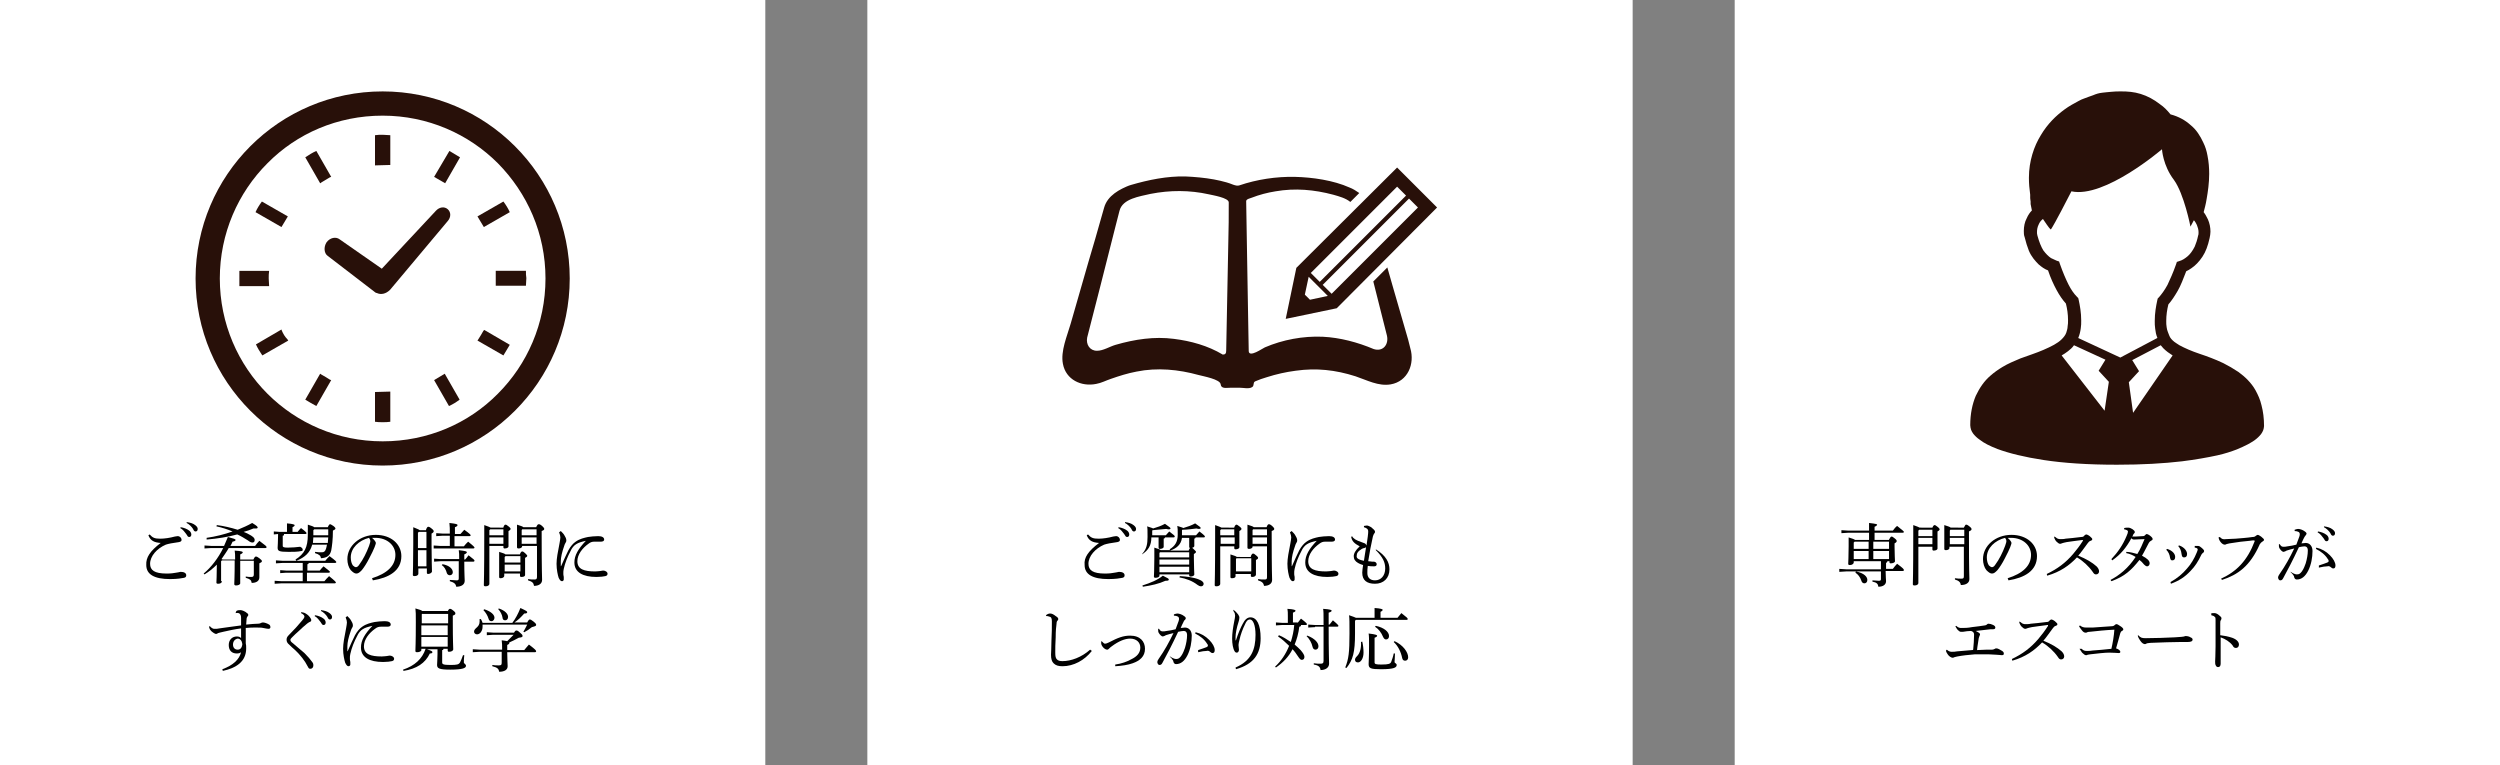 <?xml version="1.0" encoding="utf-8"?>
<!-- Generator: Adobe Illustrator 27.4.1, SVG Export Plug-In . SVG Version: 6.00 Build 0)  -->
<svg version="1.1" id="_レイヤー_2" xmlns="http://www.w3.org/2000/svg" xmlns:xlink="http://www.w3.org/1999/xlink" x="0px"
	 y="0px" viewBox="0 0 588 180" style="enable-background:new 0 0 588 180;" xml:space="preserve">
<rect x="0" y="0" width="588" height="180" fill="#808080" stroke="none"/>
<style type="text/css">
	.st0{fill:#FFFFFF;}
	.st1{fill:#281009;}
	.st2{enable-background:new    ;}
</style>
<g id="_レイヤー_1-2">
	<rect y="0" class="st0" width="180" height="180"/>
	<rect x="204" y="0" class="st0" width="180" height="180"/>
	<rect x="408" y="0" class="st0" width="180" height="180"/>
</g>
<g id="_2">
	<g>
		<path class="st1" d="M331.2,79.9c-1.2-4.3-2.5-8.5-3.7-12.8c-0.4-1.4-0.8-2.8-1.2-4.2l-3.3,3.3c1.1,4.2,2.1,8.5,3.2,12.7
			c0.5,2.1-0.9,3.9-3.1,3.2c-3.8-1.6-7.9-2.7-12-2.9c-4.6-0.2-9.4,0.7-13.6,2.5c-0.5,0.2-3.7,2.5-3.8,0.9c-0.1-3.8-0.1-7.7-0.2-11.5
			c-0.1-7.9-0.3-15.8-0.4-23.8c0-0.5,1.1-0.7,1.3-0.8c1.8-0.7,3.7-1.2,5.6-1.5c4.6-0.8,9.1-0.4,13.6,0.8c1.4,0.4,2.9,0.8,4,1.7
			l2.1-2.1c-0.7-0.5-1.5-1-2.3-1.3c-3.8-1.7-8.7-2.4-12.8-2.5c-4.4-0.1-9,0.6-13.1,2c-0.8,0.3-2.1-0.5-3-0.7c-1-0.3-2-0.5-3-0.7
			c-2.2-0.4-4.5-0.6-6.7-0.7c-4.3-0.1-8.7,0.8-12.8,2c-0.9,0.3-0.3,0.1-0.1,0c-2.6,1-5.4,2.5-6.2,5.3c-0.2,0.7-0.4,1.4-0.6,2.1
			c-1,3.5-2,7.1-3.1,10.7c-1.4,4.8-2.8,9.7-4.2,14.6c-0.8,2.8-2.4,6.4-1.8,9.4c0.7,3.7,4.3,5.4,7.8,4.7c1.2-0.2,2.3-0.8,3.5-1.2
			c2-0.7,3.9-1.3,6-1.7c4.9-1,9.9-0.5,14.6,0.8c1.1,0.3,5.1,1,5.2,2.2c0.1,1.1,1.4,0.8,2.2,0.8h2.4c0.7,0,2,0.3,2.7-0.1
			c0.7-0.3,0.2-1.1,0.8-1.4c0.9-0.4,1.8-0.7,2.8-1c2.2-0.7,4.4-1.2,6.7-1.5c4.9-0.7,9.4-0.2,14.1,1.3c2.7,0.9,5.4,2.4,8.3,1.9
			c4-0.7,5.7-4.8,4.6-8.5C331.6,81.4,331.4,80.6,331.2,79.9L331.2,79.9z M288.9,56.9c-0.2,8.5-0.3,17-0.5,25.6
			c0,0.6-0.2,0.9-0.8,0.9c-3.5-2.1-7.5-3.2-11.5-3.7c-4.6-0.6-9.2,0.1-13.7,1.4c-1.4,0.4-2.9,1.4-4.4,1.4c-1.7,0-2.6-1.5-2.3-3.1
			c1-4,2.1-8.1,3.1-12.1c1.2-4.7,2.4-9.5,3.6-14.2c0.3-1.2,0.6-2.4,0.9-3.5c0.7-2.9,4.8-3.4,7.3-4c4.6-0.9,9.2-0.9,13.7,0.1
			c0.8,0.2,4.7,0.8,4.7,1.9C289,50.7,289,53.8,288.9,56.9L288.9,56.9z"/>
		<path class="st1" d="M302.4,75l12-2.5L338,48.8l-9.4-9.4L304.9,63L302.4,75L302.4,75z M333.5,48.8l-20.3,20.3l-2.1-2.1l20.3-20.3
			L333.5,48.8z M328.6,43.9l2.1,2.1l-20.3,20.3l-2.1-2.1C308.3,64.2,328.6,43.9,328.6,43.9z M307.8,65.1l4.5,4.5l-4.2,0.9l-1.2-1.2
			L307.8,65.1L307.8,65.1z"/>
	</g>
	<path class="st1" d="M531.9,95.3c-0.3-1.3-0.8-2.4-1.4-3.5c-1-1.8-2.5-3.2-4-4.3c-1.2-0.8-2.4-1.5-3.6-2.1
		c-1.9-0.9-3.8-1.6-5.6-2.2s-3.4-1.3-4.7-2c-0.5-0.3-0.9-0.6-1.2-0.8c-0.5-0.4-1-0.9-1.2-1.5s-0.5-1.1-0.6-1.9
		c-0.1-0.5-0.1-1-0.1-1.5c0-1.4,0.2-2.7,0.5-3.9c0.8-0.9,1.5-2,2.2-3.2s1.3-2.8,2-4.6c0.4-0.2,0.8-0.4,1.2-0.7
		c0.9-0.6,1.8-1.5,2.6-2.7s1.3-2.6,1.7-4.4c0.1-0.5,0.2-1,0.2-1.5c0-1-0.2-2-0.6-2.9c-0.3-0.6-0.6-1.2-1-1.7
		c0.2-0.8,0.5-1.8,0.7-3.1c0.3-1.7,0.6-3.8,0.6-5.9c0-1.4-0.1-2.8-0.4-4.3c-0.2-1.1-0.5-2.1-1-3.1c-0.7-1.5-1.6-3-3-4.1
		c-1.2-1.1-2.8-2-4.7-2.5c-0.8-1-1.6-1.8-2.5-2.4c-1.4-1.1-2.9-1.9-4.5-2.4s-3.1-0.6-4.6-0.6c-0.8,0-1.6,0-2.4,0.1
		c-0.8,0.1-1.4,0.1-2,0.2c-0.9,0.1-1.5,0.3-2.2,0.6c-0.7,0.2-1.3,0.5-2.2,0.8c-0.3,0.1-0.8,0.3-1.3,0.6c-0.9,0.5-2.1,1.1-3.3,2
		c-1.9,1.4-3.9,3.3-5.5,6c-0.8,1.3-1.5,2.8-2,4.5c-0.5,1.7-0.8,3.5-0.8,5.5c0,1.3,0.1,2.6,0.3,4c0,0.1,0,0.2,0,0.3
		c0,0.2,0,0.3,0,0.5c0,0.3,0.1,0.6,0.1,0.8c0,0.1,0,0.2,0,0.3c0,0,0,0.1,0,0.1v0l0,0v0.2l0.3,1.5c-0.5,0.5-0.9,1.1-1.2,1.8
		c-0.5,0.9-0.7,2-0.7,3c0,0.5,0,1,0.2,1.5c0.3,1.2,0.6,2.2,1,3.2c0.6,1.4,1.5,2.4,2.3,3.2c0.7,0.6,1.4,1.1,2.2,1.4
		c0.6,1.8,1.3,3.3,2,4.6c0.7,1.3,1.4,2.3,2.2,3.2c0.3,1.2,0.5,2.5,0.5,3.9c0,0.5,0,1-0.1,1.5c0,0.5-0.2,1-0.3,1.4
		c-0.2,0.6-0.6,1.1-1.1,1.6c-0.5,0.5-1.1,0.9-1.8,1.3s-1.6,0.8-2.5,1.2c-1.6,0.7-3.5,1.3-5.4,2c-1.4,0.6-2.9,1.2-4.2,2
		c-1,0.6-2,1.3-2.9,2.1c-1.4,1.2-2.5,2.8-3.4,4.7c-0.8,1.9-1.3,4.2-1.3,6.9c0,0.4,0.1,0.7,0.2,1.1c0.1,0.3,0.3,0.6,0.5,0.9
		c0.4,0.5,0.9,1,1.5,1.4c1,0.8,2.4,1.5,4.2,2.2c2.7,1,6.3,1.9,10.9,2.6s10.3,1.1,17.2,1.1c6,0,11-0.3,15.3-0.8
		c3.2-0.4,6-0.9,8.3-1.4c1.8-0.4,3.3-0.9,4.6-1.4c1-0.4,1.8-0.8,2.6-1.2c0.6-0.3,1-0.6,1.5-0.9c0.7-0.5,1.2-1,1.6-1.5
		c0.2-0.3,0.4-0.6,0.5-0.9s0.2-0.7,0.2-1C532.5,98.4,532.3,96.8,531.9,95.3L531.9,95.3z M495,96.6l-10.1-13c0.5-0.3,1-0.6,1.5-1
		c0.5-0.4,1-0.8,1.4-1.4l7.4,3.4l-1.6,2.6l2.4,2.6L495,96.6z M488.8,79.5c0.3-0.7,0.5-1.5,0.6-2.3c0.1-0.6,0.1-1.2,0.1-1.8
		c0-1.9-0.3-3.5-0.6-4.9l-0.1-0.4l-0.3-0.3c-0.7-0.7-1.4-1.7-2-2.9s-1.3-2.8-2-4.8l-0.2-0.6l-0.6-0.2c-0.4-0.2-0.9-0.4-1.3-0.6
		c-0.6-0.4-1.2-1-1.8-1.8c-0.5-0.8-1-2-1.4-3.5c-0.1-0.3-0.1-0.6-0.1-0.8c0-0.6,0.1-1.2,0.4-1.8c0.2-0.5,0.5-0.9,1-1.3
		c0.7,1,1.2,1.8,1.4,2c0.6,0.7,0.4,0.5,0.7,0.1c0,0,0.7-1,4.6-8.6c7.8,1.7,21.3-9.9,21.3-9.9s0.2,3.8,2.8,7.2c2.4,3.3,3.9,11,3.9,11
		s0.3-0.6,0.8-1.5c0.3,0.3,0.5,0.7,0.7,1.1c0.2,0.5,0.4,1.1,0.4,1.7c0,0.3,0,0.6-0.1,0.8c-0.2,1-0.5,1.9-0.8,2.6
		c-0.5,1-1.1,1.8-1.7,2.3c-0.6,0.5-1.2,0.9-1.9,1.1l-0.6,0.2l-0.2,0.6c-0.7,2-1.4,3.5-2,4.8c-0.7,1.3-1.4,2.2-2,2.9l-0.3,0.3
		l-0.1,0.4c-0.3,1.4-0.6,3-0.6,4.9c0,0.6,0,1.2,0.1,1.8c0.1,0.8,0.2,1.4,0.5,2.1c0,0,0,0.1,0,0.1l-8.7,4.6L488.8,79.5L488.8,79.5z
		 M501.7,97.1l-1-7.2l2.4-2.6l-1.6-2.6l6.7-3.5c0.2,0.2,0.4,0.5,0.6,0.7c0.7,0.7,1.4,1.2,2.2,1.7L501.7,97.1L501.7,97.1z"/>
	<g>
		<path class="st1" d="M77.1,60.2l11.2,8.6l0.2,0.1l0.1,0c1,0.5,2.2,0.2,3.1-0.7l0.1-0.1L105.3,52c0.8-0.9,0.8-2.1,0-2.8
			s-2-0.5-2.8,0.4L89.8,63.2l-9.9-6.9c-0.9-0.7-2.3-0.4-3.1,0.7C76.1,58.1,76.2,59.6,77.1,60.2L77.1,60.2z"/>
		<path class="st1" d="M63.2,65.5c0-0.6,0-1.2,0.1-1.8h-7c0,0.6,0,1.2,0,1.8s0,1.2,0,1.8h7C63.3,66.7,63.2,66.1,63.2,65.5z"/>
		<path class="st1" d="M75.6,42.9c0.7-0.4,1.3-0.8,2-1.2l0.3-0.1l-3.5-6.1c-0.9,0.4-1.7,0.9-2.6,1.5l3.5,6.1
			C75.4,43.1,75.6,42.9,75.6,42.9z"/>
		<path class="st1" d="M60.1,49.9l6.1,3.5l1.5-2.5l-6.1-3.5C61,48.2,60.5,49,60.1,49.9L60.1,49.9z"/>
		<path class="st1" d="M113.7,77.8c-0.4,0.7-0.8,1.4-1.2,2l-0.2,0.3l6.1,3.5c0.5-0.8,1-1.7,1.5-2.5l-6-3.5L113.7,77.8L113.7,77.8z"
			/>
		<path class="st1" d="M66.3,77.8l-0.1-0.3l-6,3.5c0.4,0.9,0.9,1.7,1.5,2.6l6.1-3.5l-0.2-0.3C67,79.2,66.6,78.5,66.3,77.8L66.3,77.8
			z"/>
		<path class="st1" d="M75.6,88.1l-0.3-0.2l-3.5,6.1c0.8,0.5,1.7,1,2.6,1.5l3.5-6.1l-0.3-0.1C77,88.9,76.3,88.5,75.6,88.1L75.6,88.1
			z"/>
		<path class="st1" d="M102.1,41.6l2.6,1.5l3.5-6.1c-0.8-0.5-1.7-1-2.5-1.5L102.1,41.6L102.1,41.6z"/>
		<path class="st1" d="M88.2,92.2v7c0.6,0.1,1.2,0.1,1.8,0.1s1.2,0,1.8-0.1v-7.1L88.2,92.2L88.2,92.2C88.2,92.2,88.2,92.2,88.2,92.2
			z"/>
		<path class="st1" d="M91.8,38.8v-7c-0.6,0-1.2-0.1-1.8-0.1s-1.2,0-1.8,0.1v7.1L91.8,38.8C91.8,38.9,91.8,38.8,91.8,38.8z"/>
		<path class="st1" d="M102.1,89.4l3.5,6.1c0.9-0.4,1.7-0.9,2.5-1.5l-3.5-6.1L102.1,89.4L102.1,89.4z"/>
		<path class="st1" d="M119.9,49.9c-0.4-0.9-0.9-1.7-1.5-2.5l-6.1,3.5l1.5,2.5L119.9,49.9L119.9,49.9z"/>
		<path class="st1" d="M123.7,63.7h-7.1v3.5h7.1c0-0.6,0.1-1.2,0.1-1.8C123.7,64.9,123.7,64.3,123.7,63.7z"/>
		<path class="st1" d="M90,21.5c-24.3,0-44,19.7-44,44s19.7,44,44,44c24.3,0,44-19.7,44-44S114.3,21.5,90,21.5z M90,103.8
			c-10.6,0-20.2-4.3-27.1-11.2C56,85.7,51.7,76.1,51.7,65.5c0-10.6,4.3-20.2,11.2-27.1c6.9-7,16.5-11.2,27.1-11.2
			c10.6,0,20.2,4.3,27.1,11.2c6.9,7,11.2,16.5,11.2,27.1s-4.3,20.2-11.2,27.1C110.2,99.6,100.6,103.8,90,103.8z"/>
	</g>
	<g class="st2">
		<path d="M37.8,127.7c-1.5-0.1-2.4-0.5-2.9-1.8l0.3-0.2c0.7,0.8,1.2,1,2.5,1c1,0,2.3-0.2,3.4-0.5c0.2,0,0.4-0.1,0.7-0.1
			c0.5,0,0.9,0.4,0.9,0.9c0,0.3-0.2,0.4-0.6,0.5c-0.7,0.1-1.4,0.2-1.9,0.3c-0.5,0.1-0.9,0.2-1.2,0.3c-2.1,0.9-3.7,2.7-3.7,4.5
			c0,1.5,1,2.3,3.9,2.3c1,0,1.7-0.1,2.2-0.2c0.2,0,0.4-0.1,0.6-0.1c0.1,0,0.3-0.1,0.5-0.1c0.8,0,1.3,0.3,1.3,0.8
			c0,0.3-0.1,0.5-0.5,0.6c-0.5,0.1-1.6,0.3-3.3,0.3c-3.7,0-5.6-1.1-5.6-3.3C34.3,131.1,35.3,129.6,37.8,127.7L37.8,127.7z M42.5,124
			c0.7,0.1,1.5,0.4,2,0.8c0.3,0.2,0.5,0.6,0.5,0.9c0,0.4-0.2,0.6-0.5,0.6c-0.3,0-0.4-0.2-0.7-0.7c-0.3-0.4-0.8-1.1-1.4-1.4L42.5,124
			z M43.9,122.8c0.8,0.1,1.5,0.3,2,0.7c0.4,0.3,0.6,0.6,0.6,0.9c0,0.4-0.2,0.6-0.5,0.6c-0.2,0-0.4-0.1-0.6-0.6
			c-0.3-0.5-0.9-1.1-1.5-1.4L43.9,122.8z"/>
		<path d="M52.2,136.7c0,0.4-0.4,0.6-0.9,0.6c-0.3,0-0.4-0.1-0.4-0.3c0-0.4,0.1-1.5,0.1-4.2c-0.9,0.9-1.9,1.7-2.9,2.3l-0.2-0.2
			c1.8-1.5,3.4-3.6,4.6-6h-2.8l-1.6,0.1v-0.7l1.6,0.1h3c0.3-0.7,0.6-1.4,0.9-2.1c1.5,0.4,1.8,0.5,1.8,0.7c0,0.2-0.2,0.3-0.7,0.4
			c-0.2,0.4-0.3,0.7-0.5,1H60c0.3-0.4,0.6-0.8,1-1.2c1.6,1.2,1.7,1.3,1.7,1.5c0,0.1-0.1,0.2-0.3,0.2h-8.6c-0.5,0.9-1.1,1.7-1.7,2.6
			c0.1,0,0.2,0.1,0.3,0.1h2.9v-0.3c0-0.7,0-1.2-0.1-1.8c1.8,0.1,1.9,0.3,1.9,0.4c0,0.1-0.1,0.3-0.6,0.5v0.8v0.4h3.1
			c0.3-0.6,0.4-0.7,0.6-0.7c0.2,0,0.4,0.1,0.8,0.4c0.5,0.4,0.6,0.5,0.6,0.7c0,0.2-0.2,0.3-0.6,0.5v0.8c0,1.2,0,2.1,0,2.5
			c0,0.9-0.8,1.3-1.8,1.3c-0.1-0.7-0.4-0.9-1.4-1.2l0-0.3c0.5,0.1,0.9,0.1,1.3,0.1s0.6-0.1,0.6-0.6v-3.2h-3.2c0,4.1,0,4.9,0,5.3
			c0,0.3-0.5,0.5-1,0.5c-0.2,0-0.4-0.1-0.4-0.3c0-0.5,0.1-1.5,0.1-5.6h-3l-0.2,0.2V136.7z M48.6,126.5c2.1-0.3,4.1-0.8,6.1-1.5
			c-1.2-0.5-2.4-0.9-3.8-1.2l0.1-0.3c1.6,0.2,3.3,0.6,4.9,1.1c1.2-0.5,2.4-1,3.4-1.6c1.2,0.7,1.3,0.9,1.3,1.1c0,0.1-0.1,0.2-0.4,0.2
			c-0.1,0-0.3,0-0.6,0c-0.7,0.3-1.5,0.6-2.3,0.8c0.4,0.2,0.8,0.3,1.1,0.5c1,0.5,1.5,0.9,1.5,1.4c0,0.4-0.2,0.6-0.5,0.6
			c-0.3,0-0.6-0.1-1.1-0.5c-0.8-0.5-1.6-1-2.5-1.4c-2.2,0.6-4.7,1-7.2,1.2L48.6,126.5z"/>
		<path d="M66.8,125.7c0,0.2-0.1,0.3-0.3,0.3v2.4c0,0.3,0.3,0.4,1.2,0.4c1.1,0,2-0.1,2.9-0.2c0.4,0.2,0.6,0.4,0.6,0.7
			c0,0.2-0.1,0.3-0.3,0.3c-0.9,0.2-1.9,0.2-3,0.2c-2.3,0-2.6-0.2-2.6-1c0-0.4,0.1-1.3,0.1-2.8v-0.4l-1,0.1v-0.7l1.4,0.1h1.7v-0.6
			c0-0.6,0-1,0-1.4c1.4,0.1,1.8,0.3,1.8,0.4c0,0.2-0.1,0.3-0.5,0.5v1.1h1.2c0.3-0.4,0.5-0.6,0.8-0.9c1.2,0.9,1.3,1.1,1.3,1.2
			c0,0.1-0.1,0.2-0.3,0.2H66.8z M71.2,134.7h-3.9l-1.4,0.1v-0.7l1.4,0.1h3.9v-1.8h-4.7l-1.6,0.1v-0.7l1.6,0.1h10
			c0.3-0.4,0.6-0.7,1-1.1c1.5,1.1,1.6,1.3,1.6,1.4s-0.1,0.2-0.3,0.2h-6.2c0,0.2-0.1,0.3-0.3,0.3v1.5h2.9c0.3-0.4,0.6-0.7,0.9-1
			c1.4,1.1,1.5,1.2,1.5,1.3c0,0.1-0.1,0.2-0.3,0.2h-5.1v2h4.1c0.3-0.4,0.7-0.8,1.1-1.2c1.5,1.2,1.6,1.4,1.6,1.5
			c0,0.1-0.1,0.2-0.3,0.2H66.2l-1.6,0.1v-0.7l1.6,0.1h5V134.7z M73.4,128.2c-0.5,1.8-1.7,2.9-3.7,3.7l-0.2-0.3
			c2.1-1.3,2.9-2.9,2.9-5.8c0-1.2,0-1.7,0-2.4c0.9,0.3,1.3,0.4,1.5,0.6h3.2c0.2-0.5,0.4-0.7,0.5-0.7c0.2,0,0.3,0.1,0.8,0.4
			c0.4,0.3,0.5,0.5,0.5,0.6c0,0.2-0.2,0.3-0.6,0.5c0,2.1-0.2,3.6-0.4,4.7c-0.3,1.2-1,1.7-2.4,1.8c-0.1-0.6-0.4-0.9-1.4-1.2l0-0.3
			c0.6,0.1,1.1,0.1,1.6,0.1c0.5,0,0.8-0.2,1-0.9c0.1-0.2,0.1-0.5,0.2-0.9H73.4z M77.1,127.7c0-0.4,0.1-0.9,0.1-1.3h-3.5
			c0,0.4-0.1,0.9-0.1,1.3H77.1z M73.7,124.7v1.2h3.5c0-0.4,0-0.9,0-1.4h-3.3L73.7,124.7z"/>
		<path d="M87.5,136c3.5-1.1,5.5-2.9,5.5-5.5c0-2.2-1.9-4-4.7-4c-0.3,0-0.5,0-0.8,0c0.6,0.5,0.9,1,0.9,1.2c0,0.3-0.2,0.6-0.3,1
			c-0.2,0.5-0.7,1.6-1.3,2.7c-0.5,1-1.2,2.1-1.7,2.7c-0.5,0.5-0.8,0.8-1.3,0.8c-0.4,0-0.8-0.3-1.3-0.8c-0.5-0.6-0.8-1.6-0.8-2.6
			c0-3.1,2.9-5.7,6.7-5.7c3.6,0,6,2.2,6,5c0,3.5-3,5.1-6.7,5.7L87.5,136z M82.5,131.1c0,0.8,0.2,1.5,0.5,1.9
			c0.2,0.2,0.5,0.4,0.7,0.4c0.2,0,0.5-0.1,0.8-0.6c0.9-1.2,1.7-2.8,2.3-4.4c0.1-0.4,0.3-0.8,0.3-1.1c0-0.3-0.1-0.5-0.3-0.8
			C84.4,127.1,82.5,128.9,82.5,131.1z"/>
		<path d="M100.2,124.6c0.2-0.6,0.4-0.7,0.5-0.7c0.2,0,0.3,0,0.8,0.4c0.5,0.4,0.5,0.5,0.5,0.7c0,0.1-0.1,0.3-0.5,0.5v2.5
			c0,3.8,0.1,5.7,0.1,6.4c0,0.3-0.5,0.6-0.9,0.6c-0.2,0-0.3-0.1-0.3-0.3v-1h-2v1.2c0,0.4-0.4,0.6-0.9,0.6c-0.3,0-0.4-0.1-0.4-0.3
			c0-0.4,0.1-2.5,0.1-7.4c0-2,0-3,0-3.8c0.9,0.4,1.3,0.5,1.5,0.7H100.2z M100.3,125.1h-1.8l-0.2,0.2v3.6h2V125.1z M100.3,129.4h-2
			v3.8h2V129.4z M105.8,125.5c0-1,0-1.7-0.1-2.5c1.7,0.2,1.9,0.3,1.9,0.5c0,0.2-0.1,0.3-0.6,0.5v1.6h1.3c0.3-0.3,0.6-0.7,0.9-1
			c1.4,1,1.5,1.2,1.5,1.3c0,0.1-0.1,0.2-0.3,0.2h-3.5v2.4h2.2c0.3-0.4,0.6-0.7,1-1.1c1.4,1.1,1.5,1.3,1.5,1.4c0,0.1-0.1,0.2-0.3,0.2
			h-8L102,129v-0.7l1.5,0.1h2.3V126h-1.7l-1.5,0.1v-0.7l1.5,0.1H105.8z M108,131.5c0-1,0-1.5-0.1-2.1c1.7,0.2,1.9,0.3,1.9,0.5
			c0,0.1-0.1,0.3-0.6,0.5v1.2h0.2c0.3-0.3,0.5-0.6,0.8-1c1.3,1,1.4,1.1,1.4,1.3c0,0.1-0.1,0.2-0.2,0.2h-2.2c0,3,0.1,3.9,0.1,4.5
			c0,0.9-0.8,1.4-2,1.4c-0.1-0.7-0.5-1-1.5-1.3l0-0.3c0.5,0,1.1,0.1,1.6,0.1c0.4,0,0.5-0.1,0.5-0.5V132h-4.3l-1.5,0.1v-0.7l1.5,0.1
			H108z M104.1,132.7c1.6,0.3,2.4,1.1,2.4,1.9c0,0.4-0.3,0.7-0.7,0.7c-0.3,0-0.6-0.2-0.7-0.5c-0.2-0.8-0.6-1.5-1.2-1.9L104.1,132.7z
			"/>
		<path d="M118.4,124c0.2-0.5,0.3-0.6,0.5-0.6c0.2,0,0.3,0.1,0.7,0.4c0.4,0.3,0.5,0.5,0.5,0.6c0,0.1-0.1,0.3-0.5,0.5v1
			c0,1.5,0,2.1,0,2.6c0,0.3-0.4,0.5-0.9,0.5c-0.2,0-0.3-0.1-0.3-0.3v-0.3h-3.3v8.9c0,0.4-0.4,0.6-0.9,0.6c-0.3,0-0.4-0.1-0.4-0.3
			c0-0.5,0.1-2.4,0.1-11.7c0-1.2,0-1.7,0-2.4c0.9,0.3,1.3,0.5,1.5,0.6H118.4z M115.3,124.5l-0.2,0.2v1.2h3.3v-1.4H115.3z
			 M115.1,126.4v1.5h3.3v-1.5H115.1z M122.3,130.3c0.2-0.5,0.4-0.6,0.5-0.6c0.2,0,0.4,0.1,0.7,0.4c0.4,0.4,0.5,0.5,0.5,0.6
			c0,0.2-0.1,0.3-0.5,0.5v0.9c0,1.9,0,2.8,0,3.1c0,0.4-0.4,0.5-0.9,0.5c-0.2,0-0.3-0.1-0.3-0.3v-0.5h-3.7v0.5c0,0.4-0.4,0.6-0.9,0.6
			c-0.2,0-0.3-0.1-0.3-0.3c0-0.4,0-1.3,0-3.6c0-1.4,0-1.7,0-2.3c0.9,0.3,1.3,0.4,1.5,0.6H122.3z M122.4,130.8h-3.5l-0.2,0.2v1.3h3.7
			V130.8z M122.4,132.8h-3.7v1.6h3.7V132.8z M126.1,124c0.3-0.6,0.4-0.7,0.6-0.7c0.2,0,0.3,0,0.8,0.4c0.4,0.4,0.5,0.5,0.5,0.7
			s-0.1,0.3-0.6,0.5v1.1c0,8.6,0.1,9.7,0.1,10.4c0,0.9-0.8,1.4-1.9,1.4c-0.1-0.7-0.4-1-1.4-1.3l0-0.3c0.5,0.1,1,0.1,1.5,0.1
			c0.4,0,0.6-0.1,0.6-0.6v-7.3h-3.5v0.1c0,0.3-0.4,0.5-0.8,0.5c-0.3,0-0.4-0.1-0.4-0.3c0-0.4,0-1.3,0-3.1c0-1.1,0-1.4,0-2.2
			c0.9,0.3,1.3,0.4,1.5,0.6H126.1z M122.8,124.5l-0.1,0.2v1.2h3.5v-1.4H122.8z M122.7,126.4v1.5h3.5v-1.5H122.7z"/>
		<path d="M131.9,124.9c0.4,0.4,0.7,0.7,0.9,1.1c0.2,0.3,0.4,0.7,0.4,1.1c0,0.3-0.1,0.4-0.2,0.6c-0.1,0.1-0.2,0.4-0.3,0.7
			c-0.5,1.4-0.8,2.7-0.8,3.6c0,0.4,0,0.8,0,1.1c0,0,0,0.1,0,0.1c0,0,0,0,0.1-0.1c0.6-1.4,1.3-2.9,1.7-3.7c0.5-0.9,1.1-1.6,1.7-2
			c1-0.7,2-0.9,2.9-1.1c0.7-0.1,1.5-0.2,2.4-0.2c0.9,0,1.4,0.3,1.4,0.8c0,0.4-0.4,0.5-0.8,0.5c-0.5,0-0.9,0-1.5,0
			c-0.5,0-0.9,0.1-1.4,0.5c-1.4,1-2.6,2.5-2.6,4.1c0,1.9,1.6,2.4,4.2,2.4c0.6,0,1-0.1,1.2-0.1c0.2,0,0.4-0.1,0.6-0.1
			c0.7,0,1.1,0.4,1.1,0.7c0,0.3-0.1,0.5-0.5,0.6c-0.4,0.1-1.2,0.2-2.1,0.2c-3.2,0-5.2-1.1-5.2-3.4c0-1.7,0.9-3.2,2.7-5.1
			c-0.9,0.2-1.7,0.4-2.3,0.8c-0.5,0.3-1,0.9-1.3,1.6c-0.7,1.3-1.3,2.8-1.6,4.2c-0.1,0.4-0.1,0.7-0.1,1c0,0.2,0,0.6,0.1,0.9
			c0,0.2,0,0.4,0,0.6c0,0.2-0.2,0.4-0.4,0.4c-0.3,0-0.5-0.2-0.8-0.8c-0.2-0.6-0.5-1.9-0.5-3.3c0-1.2,0.3-2.8,0.7-4.8
			c0.1-0.6,0.2-1.1,0.2-1.4c0-0.3-0.1-0.7-0.3-1.2L131.9,124.9z"/>
	</g>
	<g class="st2">
		<path d="M55.6,143.7c0.3-0.2,0.7-0.2,1-0.2c0.3,0,1.1,0.3,1.5,0.7c0.2,0.1,0.3,0.3,0.3,0.4c0,0.2-0.1,0.3-0.2,0.4
			c-0.1,0.2-0.2,0.3-0.2,0.6c0,0.4-0.1,0.8-0.1,1.3c1.2-0.1,1.9-0.2,2.7-0.2c0.4,0,0.7-0.1,0.8-0.2c0.1,0,0.3-0.1,0.4-0.1
			c0.4,0,1,0.2,1.5,0.5c0.2,0.1,0.3,0.4,0.3,0.6c0,0.3-0.2,0.4-0.5,0.4c-0.3,0-0.6-0.1-1.2-0.2c-0.4-0.1-1-0.1-1.8-0.1
			c-0.6,0-1.4,0-2.3,0.1c0,1,0,2.2,0,3.6c0.1,0.4,0.1,0.7,0.1,1.2c0,3.1-2.3,4.6-5.5,5.3l-0.1-0.4c2.5-0.9,4-2.3,4.4-4
			c-0.2,0.2-0.6,0.3-1,0.3c-1.2,0-1.9-0.7-1.9-2c0-1.2,0.8-2,1.9-2c0.4,0,0.8,0.1,1,0.4c0-0.8,0-1.4,0-2.3c-1.5,0.2-2.9,0.5-4.2,0.8
			c-0.7,0.2-1,0.2-1.2,0.3c-0.2,0.1-0.3,0.2-0.4,0.2c-0.2,0-0.3,0-0.6-0.2c-0.3-0.2-0.6-0.4-0.8-0.7c-0.2-0.2-0.2-0.4-0.3-0.6
			c0-0.1,0-0.2,0-0.3l0.2,0c0.1,0.2,0.4,0.4,0.6,0.5c0.1,0.1,0.4,0.1,0.7,0.1c0.2,0,0.5,0,0.9-0.1c1.7-0.2,3.3-0.5,5.1-0.7
			c0-0.6,0-1.2,0-1.7c0-0.6-0.1-0.7-0.2-0.9c-0.2-0.3-0.5-0.4-1.1-0.3L55.6,143.7z M54.8,151.6c0,0.8,0.5,1.2,1.1,1.2
			c0.6,0,1-0.4,1.1-1.3c-0.1-0.8-0.5-1.3-1.1-1.3C55.3,150.3,54.8,150.8,54.8,151.6z"/>
		<path d="M70.8,144c0.6,0,1,0.2,1.4,0.5c0.3,0.2,0.6,0.5,0.9,1c0.1,0.1,0.1,0.3,0.1,0.4c0,0.2-0.1,0.3-0.4,0.4
			c-0.2,0.1-0.5,0.3-0.6,0.4c-0.7,0.6-1.2,1-1.8,1.6c-0.7,0.6-1.2,1.1-1.7,1.6c-0.2,0.2-0.4,0.4-0.4,0.6c0,0.3,0.2,0.5,0.6,0.8
			c0.9,0.8,1.9,1.6,2.7,2.3c0.8,0.8,1.4,1.5,1.9,2.2c0.2,0.3,0.2,0.5,0.2,0.7c0,0.5-0.3,0.8-0.7,0.8c-0.3,0-0.4-0.1-0.6-0.5
			c-0.7-1.4-1.8-2.8-3.1-4c-0.5-0.4-0.9-0.8-1.3-1.2c-0.4-0.3-0.6-0.7-0.6-1.1c0-0.4,0.1-0.7,0.5-1.1c1.2-1.2,2.3-2.4,3.2-3.5
			c0.3-0.4,0.5-0.6,0.5-0.9c0-0.2-0.2-0.5-0.8-0.8L70.8,144z M74.1,144.7c0.7,0.1,1.5,0.4,2,0.8c0.3,0.2,0.5,0.6,0.5,0.9
			c0,0.4-0.2,0.6-0.5,0.6c-0.3,0-0.4-0.2-0.7-0.7c-0.3-0.4-0.8-1.1-1.4-1.4L74.1,144.7z M75.5,143.5c0.8,0.1,1.5,0.3,2,0.7
			c0.4,0.3,0.6,0.6,0.6,0.9c0,0.4-0.2,0.6-0.5,0.6c-0.2,0-0.4-0.1-0.6-0.6c-0.3-0.5-0.9-1.1-1.5-1.4L75.5,143.5z"/>
		<path d="M81.7,144.9c0.4,0.4,0.7,0.7,0.9,1.1c0.2,0.3,0.4,0.7,0.4,1.1c0,0.3-0.1,0.4-0.2,0.6c-0.1,0.1-0.2,0.4-0.3,0.7
			c-0.5,1.4-0.8,2.7-0.8,3.6c0,0.4,0,0.8,0,1.1c0,0,0,0.1,0,0.1c0,0,0,0,0.1-0.1c0.6-1.4,1.3-2.9,1.7-3.7c0.5-0.9,1.1-1.6,1.7-2
			c1-0.7,2-0.9,2.9-1.1c0.7-0.1,1.5-0.2,2.4-0.2c0.9,0,1.4,0.3,1.4,0.8c0,0.4-0.4,0.5-0.8,0.5c-0.5,0-0.9,0-1.5,0
			c-0.5,0-0.9,0.1-1.4,0.5c-1.4,1-2.6,2.5-2.6,4.1c0,1.9,1.6,2.4,4.2,2.4c0.6,0,1-0.1,1.2-0.1c0.2,0,0.4-0.1,0.6-0.1
			c0.7,0,1.1,0.4,1.1,0.7c0,0.3-0.1,0.5-0.5,0.6c-0.4,0.1-1.2,0.2-2.1,0.2c-3.2,0-5.2-1.1-5.2-3.4c0-1.7,0.9-3.2,2.7-5.1
			c-0.9,0.2-1.7,0.4-2.3,0.8c-0.5,0.3-1,0.9-1.3,1.6c-0.7,1.3-1.3,2.8-1.6,4.2c-0.1,0.4-0.1,0.7-0.1,1c0,0.2,0,0.6,0.1,0.9
			c0,0.2,0,0.4,0,0.6c0,0.2-0.2,0.4-0.4,0.4c-0.3,0-0.5-0.2-0.8-0.8c-0.2-0.6-0.5-1.9-0.5-3.3c0-1.2,0.3-2.8,0.7-4.8
			c0.1-0.6,0.2-1.1,0.2-1.4c0-0.3-0.1-0.7-0.3-1.2L81.7,144.9z"/>
		<path d="M105.3,143.8c0.2-0.5,0.4-0.6,0.5-0.6c0.2,0,0.3,0,0.8,0.4c0.5,0.4,0.5,0.5,0.5,0.7c0,0.2-0.1,0.3-0.6,0.5v1.6
			c0,4.5,0.1,5.7,0.1,6.3c0,0.4-0.5,0.6-1,0.6c-0.2,0-0.3-0.1-0.3-0.3v-0.4h-1c0,0.2-0.1,0.3-0.3,0.3v2.9c0,0.4,0.2,0.6,1.9,0.6
			c1.6,0,2-0.1,2.3-0.6c0.2-0.4,0.5-1.1,0.7-1.7l0.3,0c-0.1,0.6-0.1,1.4-0.1,1.7c0,0.3,0.5,0.4,0.5,0.8c0,0.5-0.7,0.9-3.7,0.9
			c-2.6,0-3.1-0.3-3.1-1.1c0-0.5,0.1-1.3,0.1-2.6v-1.1h-2.5c1.2,0.4,1.3,0.5,1.3,0.7c0,0.2-0.2,0.3-0.6,0.3
			c-1.1,2.3-3.1,3.6-6.2,4.1l-0.1-0.3c2.7-0.9,4.5-2.5,5.3-4.9h-1v0.3c0,0.3-0.5,0.5-1,0.5c-0.3,0-0.4-0.1-0.4-0.3
			c0-0.4,0.1-1.8,0.1-6.8c0-1.9,0-2.4-0.1-3.2c1,0.3,1.4,0.4,1.6,0.6H105.3z M99.3,144.3l-0.1,0.2v2.1h6.2v-2.2H99.3z M99.1,147.1
			v2.3h6.2v-2.3H99.1z M99.1,149.8v2.3h6.2v-2.3H99.1z"/>
		<path d="M118.1,152.8c0-0.9,0-1.6-0.1-2.2c0.6,0.1,1,0.1,1.3,0.2c0.5-0.5,1-1,1.5-1.5H116l-1.5,0.1v-0.7l1.5,0.1h4.9
			c0.3-0.5,0.4-0.5,0.6-0.5c0.1,0,0.3,0,0.8,0.5c0.6,0.5,0.6,0.6,0.6,0.8c0,0.2-0.1,0.3-0.9,0.4c-0.7,0.4-1.5,0.8-2.2,1.1
			c0,0,0,0.1,0,0.1c0,0.2-0.1,0.3-0.5,0.5v1.2h4c0.3-0.4,0.7-0.8,1.1-1.3c1.6,1.2,1.7,1.4,1.7,1.6c0,0.1-0.1,0.2-0.3,0.2h-6.5
			c0,1.6,0.1,2.7,0.1,3.3c0,0.8-0.7,1.3-2,1.3c-0.1-0.7-0.4-1-1.6-1.3l0-0.3c0.5,0.1,1,0.1,1.5,0.1c0.6,0,0.7-0.1,0.7-0.7v-2.5h-5.2
			l-1.6,0.1v-0.7l1.6,0.1H118.1z M113.5,147c0,0.1,0,0.2,0,0.4c0,1-0.6,1.8-1.3,1.8c-0.4,0-0.7-0.3-0.7-0.6c0-0.3,0.1-0.5,0.4-0.8
			c0.6-0.5,0.9-0.9,0.9-1.6c0-0.2,0-0.4,0-0.6l0.3,0c0.2,0.3,0.3,0.6,0.4,0.9h7c0.7-0.9,1.4-2.2,1.9-3.5c1.5,0.7,1.6,0.8,1.6,1
			c0,0.2-0.2,0.3-0.7,0.3c-0.7,0.8-1.5,1.6-2.3,2.1h3c0.3-0.6,0.5-0.7,0.6-0.7c0.2,0,0.4,0.1,0.9,0.5c0.6,0.5,0.6,0.6,0.6,0.8
			c0,0.2-0.2,0.3-1,0.5c-0.6,0.5-1.2,0.9-1.8,1.2l-0.2-0.1c0.3-0.5,0.6-1.1,0.9-1.7H113.5z M113.9,143.3c1.6,0.5,2.4,1.3,2.4,2
			c0,0.4-0.3,0.8-0.7,0.8c-0.4,0-0.6-0.2-0.7-0.6c-0.2-0.7-0.7-1.5-1.2-2L113.9,143.3z M117.3,143.1c1.5,0.5,2.2,1.3,2.2,2
			c0,0.5-0.3,0.8-0.7,0.8c-0.4,0-0.6-0.3-0.6-0.6c-0.1-0.7-0.5-1.5-1-2L117.3,143.1z"/>
	</g>
	<g class="st2">
		<path d="M258.5,127.7c-1.5-0.1-2.4-0.5-2.9-1.8l0.3-0.2c0.7,0.8,1.2,1,2.5,1c1,0,2.3-0.2,3.4-0.5c0.2,0,0.4-0.1,0.7-0.1
			c0.5,0,0.9,0.4,0.9,0.9c0,0.3-0.2,0.4-0.6,0.5c-0.7,0.1-1.4,0.2-1.9,0.3c-0.5,0.1-0.9,0.2-1.2,0.3c-2.1,0.9-3.7,2.7-3.7,4.5
			c0,1.5,1,2.3,3.9,2.3c1,0,1.7-0.1,2.2-0.2c0.2,0,0.4-0.1,0.6-0.1c0.1,0,0.3-0.1,0.5-0.1c0.8,0,1.3,0.3,1.3,0.8
			c0,0.3-0.1,0.5-0.5,0.6c-0.5,0.1-1.6,0.3-3.3,0.3c-3.7,0-5.6-1.1-5.6-3.3C254.9,131.1,256,129.6,258.5,127.7L258.5,127.7z
			 M263.1,124c0.7,0.1,1.5,0.4,2,0.8c0.3,0.2,0.5,0.6,0.5,0.9c0,0.4-0.2,0.6-0.5,0.6c-0.3,0-0.4-0.2-0.7-0.7
			c-0.3-0.4-0.8-1.1-1.4-1.4L263.1,124z M264.6,122.8c0.8,0.1,1.5,0.3,2,0.7c0.4,0.3,0.6,0.6,0.6,0.9c0,0.4-0.2,0.6-0.5,0.6
			c-0.2,0-0.4-0.1-0.6-0.6c-0.3-0.5-0.9-1.1-1.5-1.4L264.6,122.8z"/>
		<path d="M268.7,137.7c1.9-0.6,3.6-1.3,4.8-2.3c1.2,0.6,1.4,0.7,1.4,0.9c0,0.2-0.1,0.3-0.8,0.3c-1.5,0.7-3.3,1.1-5.3,1.4
			L268.7,137.7z M268.7,130.2c1-1.1,1.2-2.3,1.2-3.9c0-1.7,0-2-0.1-2.5c0.9,0.3,1.3,0.4,1.4,0.5c1-0.3,1.9-0.6,2.8-1.1
			c1.1,0.8,1.3,0.9,1.3,1.1c0,0.1-0.1,0.2-0.4,0.2c-0.1,0-0.3,0-0.6-0.1c-1,0.1-2.1,0.2-3.2,0.3l-0.1,0.1v1.1h3.2
			c0.3-0.3,0.5-0.6,0.8-0.9c1.2,0.9,1.3,1,1.3,1.2c0,0.1-0.1,0.2-0.3,0.2h-2c0,0.2-0.1,0.2-0.3,0.3v0.3c0,0.7,0,1.3,0,1.6
			c0,0.3-0.4,0.5-0.9,0.5c-0.2,0-0.3-0.1-0.3-0.3c0-0.3,0-1,0-1.9v-0.5h-1.7c0,1.9-0.7,3-2.2,4L268.7,130.2z M279.6,129.4
			c0.2-0.5,0.4-0.6,0.5-0.6c0.2,0,0.3,0,0.7,0.4c0.4,0.4,0.5,0.5,0.5,0.6c0,0.1-0.1,0.3-0.5,0.5v1c0,2.1,0.1,3.3,0.1,3.8
			c0,0.3-0.4,0.5-0.9,0.5c-0.2,0-0.3-0.1-0.3-0.3v-0.2h-7v0.3c0,0.3-0.4,0.5-0.9,0.5c-0.3,0-0.4-0.1-0.4-0.3c0-0.3,0.1-1.4,0.1-4.3
			c0-1.2,0-1.7,0-2.5c0.9,0.3,1.3,0.4,1.5,0.6h2.2l-0.1-0.2c1.3-0.8,1.9-1.8,1.9-3.4c0-1.2,0-1.6-0.1-2.1c0.9,0.3,1.3,0.4,1.4,0.5
			c1-0.3,1.9-0.6,2.8-1.1c1.1,0.8,1.3,0.9,1.3,1.1c0,0.1-0.1,0.2-0.4,0.2c-0.1,0-0.3,0-0.6-0.1c-1,0.1-2.1,0.3-3.3,0.3l-0.1,0.1v1.1
			c0,0,0,0.1,0,0.1h3.3c0.3-0.3,0.5-0.6,0.8-0.9c1.2,0.9,1.3,1.1,1.3,1.2c0,0.1-0.1,0.2-0.2,0.2h-2c0,0.2-0.1,0.2-0.3,0.3v0.3
			c0,0.5,0,1,0,1.4c0,0.3-0.4,0.5-0.9,0.5c-0.2,0-0.3-0.1-0.3-0.3c0-0.3,0-0.9,0-1.6v-0.5H278c-0.2,1.6-1.3,2.5-2.8,3H279.6z
			 M272.8,129.9l-0.1,0.2v1h7v-1.2H272.8z M279.7,132.8v-1.2h-7v1.2H279.7z M279.7,134.6v-1.3h-7v1.3H279.7z M277.5,135.5
			c1.7,0.1,3.3,0.3,4.5,0.8c0.8,0.3,1.1,0.7,1.1,1c0,0.4-0.3,0.6-0.6,0.6c-0.3,0-0.5-0.1-0.8-0.3c-1.3-1-2.7-1.5-4.3-1.8
			L277.5,135.5z"/>
		<path d="M290.3,124c0.2-0.5,0.4-0.6,0.5-0.6c0.2,0,0.3,0.1,0.7,0.4c0.4,0.3,0.5,0.5,0.5,0.6c0,0.1-0.1,0.3-0.5,0.5v1
			c0,1.6,0,2.3,0,2.8c0,0.3-0.4,0.5-0.9,0.5c-0.2,0-0.3-0.1-0.3-0.3v-0.4h-3.3v8.8c0,0.4-0.4,0.6-0.9,0.6c-0.3,0-0.4-0.1-0.4-0.3
			c0-0.5,0.1-2.4,0.1-11.6c0-1.2,0-1.8,0-2.5c0.9,0.3,1.3,0.5,1.5,0.6H290.3z M287.2,124.5l-0.2,0.2v1.2h3.3v-1.4H287.2z
			 M287.1,126.4v1.5h3.3v-1.5H287.1z M294.2,130.8c0.2-0.5,0.4-0.6,0.5-0.6c0.2,0,0.4,0.1,0.7,0.4c0.4,0.3,0.5,0.5,0.5,0.6
			c0,0.2-0.1,0.3-0.5,0.5v0.8c0,1.3,0,2.3,0,2.6c0,0.4-0.4,0.6-0.9,0.6c-0.2,0-0.3-0.1-0.3-0.3v-0.4h-3.6v0.5c0,0.4-0.4,0.5-0.9,0.5
			c-0.2,0-0.3-0.1-0.3-0.3c0-0.4,0-1.3,0-3.4c0-0.9,0-1.3,0-1.9c0.9,0.3,1.3,0.4,1.5,0.6H294.2z M294.3,131.3h-3.5l-0.1,0.2v2.9h3.6
			V131.3z M297.9,124c0.2-0.6,0.4-0.7,0.5-0.7c0.2,0,0.3,0,0.8,0.4c0.4,0.4,0.5,0.5,0.5,0.7c0,0.2-0.1,0.3-0.6,0.5v1.1
			c0,8.6,0.1,9.7,0.1,10.4c0,0.9-0.8,1.4-1.9,1.4c-0.1-0.6-0.4-1-1.4-1.3l0-0.3c0.5,0.1,1,0.1,1.5,0.1c0.5,0,0.6-0.1,0.6-0.6v-7.2
			h-3.4v0.1c0,0.3-0.4,0.5-0.8,0.5c-0.3,0-0.4-0.1-0.4-0.3c0-0.3,0-1.2,0-3c0-1.2,0-1.6,0-2.4c0.9,0.3,1.3,0.4,1.5,0.6H297.9z
			 M294.7,124.5l-0.1,0.2v1.2h3.4v-1.4H294.7z M294.6,126.4v1.5h3.4v-1.5H294.6z"/>
		<path d="M303.8,124.9c0.4,0.4,0.7,0.7,0.9,1.1c0.2,0.3,0.4,0.7,0.4,1.1c0,0.3-0.1,0.4-0.2,0.6c-0.1,0.1-0.2,0.4-0.3,0.7
			c-0.5,1.4-0.8,2.7-0.8,3.6c0,0.4,0,0.8,0,1.1c0,0,0,0.1,0,0.1c0,0,0,0,0.1-0.1c0.6-1.4,1.3-2.9,1.7-3.7c0.5-0.9,1.1-1.6,1.7-2
			c1-0.7,2-0.9,2.9-1.1c0.7-0.1,1.5-0.2,2.4-0.2c0.9,0,1.4,0.3,1.4,0.8c0,0.4-0.4,0.5-0.8,0.5c-0.5,0-0.9,0-1.5,0
			c-0.5,0-0.9,0.1-1.4,0.5c-1.4,1-2.6,2.5-2.6,4.1c0,1.9,1.6,2.4,4.2,2.4c0.6,0,1-0.1,1.2-0.1c0.2,0,0.4-0.1,0.6-0.1
			c0.7,0,1.1,0.4,1.1,0.7c0,0.3-0.1,0.5-0.5,0.6c-0.4,0.1-1.2,0.2-2.1,0.2c-3.2,0-5.2-1.1-5.2-3.4c0-1.7,0.9-3.2,2.7-5.1
			c-0.9,0.2-1.7,0.4-2.3,0.8c-0.5,0.3-1,0.9-1.3,1.6c-0.7,1.3-1.3,2.8-1.6,4.2c-0.1,0.4-0.1,0.7-0.1,1c0,0.2,0,0.6,0.1,0.9
			c0,0.2,0,0.4,0,0.6c0,0.2-0.2,0.4-0.4,0.4c-0.3,0-0.5-0.2-0.8-0.8c-0.2-0.6-0.5-1.9-0.5-3.3c0-1.2,0.3-2.8,0.7-4.8
			c0.1-0.6,0.2-1.1,0.2-1.4c0-0.3-0.1-0.7-0.3-1.2L303.8,124.9z"/>
		<path d="M323.6,129.2c2.4,1.5,3.2,3.1,3.2,4.7c0,2.1-1.4,3.4-3.4,3.4c-1.9,0-3-0.8-3-2.6c0-0.5,0.1-1.1,0.2-1.8
			c-0.6-0.2-0.9-0.3-1.2-0.5c-0.7-0.4-1-0.9-1-1.6c0-0.6,0.4-1.4,1.4-2.3c-1.3-0.7-1.8-1.2-2-2.2l0.2-0.2c0.3,0.6,1,1,2.2,1.4
			c0.3,0.1,0.5,0.2,0.8,0.3c0.2,0.1,0.3,0.3,0.4,0.5c0.1-0.8,0.2-1.5,0.3-2.1c0.1-0.7,0.1-1.1,0.1-1.3c0-0.4-0.3-0.7-1-0.9v-0.3
			c0.2,0,0.4-0.1,0.7-0.1c0.2,0,0.7,0.2,1,0.4c0.5,0.4,0.9,0.8,0.9,1c0,0.2,0,0.3-0.2,0.5c-0.1,0.2-0.2,0.3-0.3,0.7
			c-0.4,1.7-0.8,3.9-1.1,5.8c0.4,0,0.7,0.1,0.9,0.1c0.2,0,0.3,0,0.4,0c0.4,0,0.7,0.3,0.7,0.6c0,0.4-0.3,0.5-0.6,0.5
			c-0.5,0-1,0-1.5-0.1c-0.1,0.6-0.1,1.2-0.1,1.7c0,1,0.6,1.7,1.8,1.7c1.4,0,2.4-1.1,2.4-2.8c0-1.4-0.5-2.6-2.2-4.3L323.6,129.2z
			 M320.8,131.9c0.2-1.1,0.3-2.2,0.5-3.2c-0.1,0.1-0.2,0.1-0.4,0.2c-0.2,0-0.4,0.1-0.6,0.2c-1,0.6-1.2,1.1-1.2,1.6
			C319,131.2,319.3,131.6,320.8,131.9z"/>
	</g>
	<g class="st2">
		<path d="M256.8,153.1c-1.7,2.2-4.3,3.6-6.9,3.6c-1,0-1.6-0.2-2.1-0.7c-0.4-0.4-0.6-1-0.6-2c0-0.5,0.1-1.6,0.1-3.3
			c0.1-1.6,0.1-3.2,0.1-4.6c0-0.8-0.2-1-0.7-1.1c-0.2-0.1-0.4-0.1-0.6-0.1l-0.1-0.2c0.4-0.3,0.7-0.4,1-0.4c0.4,0,0.8,0.2,1.3,0.6
			c0.5,0.3,0.6,0.5,0.6,0.7c0,0.2-0.1,0.3-0.2,0.4c-0.1,0.1-0.2,0.3-0.2,0.7c-0.1,0.8-0.2,1.6-0.2,3.2c-0.1,1.6-0.1,2.7-0.1,3.6
			c0,0.9,0.1,1.3,0.4,1.6c0.3,0.3,0.7,0.4,1.3,0.4c2,0,4.5-0.9,6.5-2.7L256.8,153.1z"/>
		<path d="M259.1,150.8c0.4,0.4,0.6,0.6,0.8,0.6c0.2,0,0.5-0.1,0.9-0.3c2.1-1.1,3.4-1.6,5-1.6c2.4,0,3.5,1.4,3.5,3.1
			c0,1.8-1.2,2.8-2.9,3.4c-1.1,0.4-2.5,0.6-4.1,0.7l0-0.4c1.5-0.2,2.8-0.7,3.7-1.2c1.5-0.7,2.2-1.6,2.2-2.8c0-1.2-0.9-2.1-2.4-2.1
			c-1.2,0-2.7,0.6-4.3,1.8c-0.3,0.2-0.5,0.4-0.6,0.5c-0.2,0.2-0.3,0.3-0.5,0.3c-0.6,0-1.4-0.9-1.4-1.5c0-0.1,0-0.2,0-0.4
			L259.1,150.8z"/>
		<path d="M275.2,154.4c0.4,0.3,1,0.6,1.4,0.6c0.6,0,0.8-0.2,1.2-0.7c0.5-0.7,0.7-1.4,0.9-1.9c0.3-1,0.5-2.1,0.5-3
			c0-0.8-0.4-1-0.8-1c-0.3,0-0.8,0.1-1.3,0.2c-1.4,3-2.7,5.5-3.7,7.3c-0.2,0.4-0.4,0.5-0.7,0.5c-0.3,0-0.5-0.4-0.5-0.7
			c0-0.2,0.1-0.4,0.3-0.7c1.4-2,2.5-4,3.5-6.1c-0.7,0.2-1.3,0.3-1.8,0.5c-0.2,0.1-0.3,0.2-0.4,0.2c-0.1,0-0.2,0.1-0.3,0.1
			c-0.3,0-0.7-0.4-1-0.9c-0.1-0.2-0.1-0.4-0.1-0.6c0-0.1,0-0.1,0-0.3l0.2,0c0.3,0.5,0.5,0.6,0.9,0.6c0.2,0,0.5,0,0.9-0.1
			c0.7-0.1,1.4-0.2,2.1-0.4c0.3-0.8,0.5-1.3,0.7-1.9c0.1-0.2,0.1-0.5,0.1-0.6c0-0.2-0.1-0.4-0.3-0.5s-0.5-0.2-0.9-0.2l0-0.3
			c0.3-0.1,0.6-0.2,0.8-0.2c0.4,0,1.1,0.2,1.6,0.6c0.3,0.2,0.4,0.4,0.4,0.5c0,0.1-0.1,0.3-0.2,0.4c-0.2,0.1-0.3,0.4-0.4,0.6
			c-0.2,0.4-0.4,0.8-0.6,1.3c0.4,0,0.7-0.1,1-0.1c0.9,0,1.6,0.7,1.6,1.9c0,1.5-0.3,3.2-1,4.6c-0.7,1.4-1.6,2.1-2.7,2.1
			c-0.3,0-0.5-0.2-0.6-0.5c0-0.2-0.1-0.4-0.2-0.5c-0.1-0.2-0.3-0.4-0.7-0.8L275.2,154.4z M281.8,152.9c0.9-0.3,1.5-0.5,2-0.7
			c0.2-0.1,0.3-0.2,0.3-0.3c0-0.1,0-0.3-0.2-0.5c-0.6-1-1.6-1.8-2.8-2.4l0.1-0.3c1.3,0.3,2.3,0.9,3.2,1.8c0.8,0.8,1.3,1.7,1.3,2.4
			c0,0.5-0.2,0.7-0.5,0.7c-0.2,0-0.4-0.1-0.6-0.3c-0.2-0.2-0.5-0.3-0.8-0.2c-0.5,0-1.1,0.1-2,0.3L281.8,152.9z"/>
		<path d="M290.1,143.4c0.4,0.3,0.8,0.7,1.1,1.1c0.2,0.3,0.3,0.5,0.3,0.8c0,0.3-0.1,0.7-0.2,1c-0.4,1.2-0.7,2.7-0.7,3.5
			c0,0.3,0,0.5,0,0.8h0.1c0.5-1.6,1.1-3,1.6-3.9c0.5-1,1.1-1.5,1.8-1.5c1.5,0,2.4,1.7,2.4,4.9c0,3.7-1.6,6.1-5.8,7.3l-0.1-0.4
			c3.7-1.6,4.7-4.2,4.7-7.7c0-2.3-0.6-3.6-1.3-3.6c-0.6,0-0.9,0.5-1.2,1.2c-0.5,1-1,2.3-1.3,3.7c-0.1,0.4-0.2,0.8-0.2,1.1
			c0,0.4,0.1,0.8,0.1,1.1c0,0.4-0.2,0.7-0.5,0.7c-0.2,0-0.4-0.1-0.5-0.3c-0.4-0.6-0.6-1.8-0.6-3s0.2-2.6,0.5-4.1
			c0.1-0.4,0.2-1.1,0.2-1.3c0-0.2-0.1-0.4-0.1-0.6c-0.1-0.1-0.2-0.4-0.3-0.5L290.1,143.4z"/>
		<path d="M305.2,146.5c0.3-0.3,0.5-0.7,0.8-1c1.3,1,1.4,1.2,1.4,1.3c0,0.1-0.1,0.2-0.3,0.2H306c0,0.2-0.1,0.4-0.4,0.4
			c-0.2,1.6-0.6,3-1.1,4.2c0.5,0.4,1,0.9,1.4,1.3c0.6,0.7,0.9,1.2,0.9,1.6s-0.2,0.7-0.6,0.7c-0.3,0-0.5-0.2-0.9-0.8
			c-0.4-0.6-0.8-1.2-1.3-1.7c-0.9,1.8-2.3,3.2-3.9,4.3l-0.2-0.2c1.4-1.3,2.5-2.9,3.3-4.9c-0.8-0.8-1.7-1.6-2.6-2.2l0.2-0.3
			c1,0.4,1.9,1,2.8,1.6c0.4-1.3,0.7-2.6,0.8-4h-2.8l-1.5,0.1v-0.7l1.5,0.1h1.3v-1.6c0-0.8,0-1.1-0.1-1.7c1.6,0.1,1.9,0.3,1.9,0.4
			c0,0.2-0.1,0.3-0.6,0.5v2.3H305.2z M307.5,149.5c1.8,0.7,2.6,1.7,2.6,2.5c0,0.5-0.3,0.8-0.7,0.8c-0.3,0-0.6-0.2-0.7-0.7
			c-0.2-0.9-0.7-1.8-1.4-2.5L307.5,149.5z M309.3,147.5l-1.6,0.1v-0.7l1.6,0.1h2v-1.1c0-1.4,0-2.1-0.1-2.7c1.7,0.1,2,0.3,2,0.4
			c0,0.2-0.1,0.3-0.7,0.5v1.7v1.1h0.2c0.3-0.4,0.5-0.6,0.8-1c1.2,1,1.3,1.2,1.3,1.3c0,0.1-0.1,0.2-0.3,0.2h-2c0,6.3,0.1,7.8,0.1,8.7
			c0,0.9-0.8,1.5-2,1.5c-0.1-0.7-0.4-1.1-1.6-1.3l0-0.3c0.5,0.1,1.1,0.1,1.6,0.1c0.5,0,0.7-0.1,0.7-0.7v-8H309.3z"/>
		<path d="M323.3,145.3v-0.9c0-0.6,0-0.9,0-1.4c1.5,0.1,1.9,0.3,1.9,0.4c0,0.2-0.1,0.3-0.5,0.5v1.4h4c0.3-0.4,0.6-0.7,0.9-1.1
			c1.3,1,1.5,1.2,1.5,1.4c0,0.1-0.1,0.2-0.3,0.2h-11.9l-0.2,0.2v3c0,4.5-0.5,6.2-2,8.1l-0.3-0.1c0.8-2,1-3.5,1-8
			c0-2.5,0-3.5-0.1-4.3c0.9,0.3,1.4,0.5,1.6,0.6H323.3z M320.4,150.9c0.2,0.8,0.3,1.7,0.3,2.6c0,1.3-0.6,2.3-1.3,2.3
			c-0.4,0-0.7-0.2-0.7-0.6c0-0.3,0.1-0.5,0.5-0.9c0.7-0.7,1-2,0.9-3.3L320.4,150.9z M328.1,153.7c0,0.8-0.1,1.6-0.1,2
			c0,0.3,0.5,0.3,0.5,0.7c0,0.6-0.6,1-3.7,1c-2.4,0-2.9-0.2-2.9-1.2c0-0.6,0.1-1.5,0.1-4.5c0-1.3,0-2.1-0.1-2.7c1.8,0.2,2,0.4,2,0.5
			c0,0.2-0.1,0.3-0.6,0.5v5.8c0,0.4,0.3,0.5,1.6,0.5c1.8,0,2.1-0.2,2.3-0.6c0.2-0.5,0.5-1.4,0.6-2L328.1,153.7z M323.6,147.2
			c1.9,0.4,3.1,1.4,3.1,2.4c0,0.5-0.3,0.8-0.7,0.8c-0.3,0-0.5-0.2-0.7-0.6c-0.4-1-1.1-1.9-1.9-2.4L323.6,147.2z M328,150.8
			c2,0.9,3.2,2.6,3.2,3.8c0,0.5-0.3,0.8-0.7,0.8c-0.4,0-0.6-0.2-0.7-0.6c-0.3-1.5-1-2.9-2-3.8L328,150.8z"/>
	</g>
	<g class="st2">
		<path d="M444.3,126.9c0.3-0.5,0.4-0.7,0.6-0.7c0.2,0,0.3,0.1,0.7,0.4c0.5,0.4,0.5,0.5,0.5,0.7c0,0.1-0.1,0.3-0.5,0.5v0.8
			c0,1.9,0.1,2.9,0.1,3.4c0,0.3-0.5,0.5-1,0.5c-0.2,0-0.3-0.1-0.3-0.3V132h-0.5c0,0.2-0.1,0.3-0.3,0.4v0.9c0,0.2,0,0.3,0,0.5h1.6
			c0.3-0.4,0.6-0.8,1-1.2c1.5,1.1,1.6,1.3,1.6,1.5c0,0.1-0.1,0.2-0.3,0.2h-4c0,1.3,0.1,1.9,0.1,2.4c0,0.8-0.7,1.3-1.8,1.3
			c-0.1-0.7-0.4-1-1.4-1.2l0-0.3c0.5,0,1,0.1,1.5,0.1c0.4,0,0.5-0.1,0.5-0.4v-1.8h-8.2l-1.6,0.1v-0.7l1.6,0.1h8.2V132h-6.4v0.3
			c0,0.3-0.4,0.6-0.9,0.6c-0.3,0-0.4-0.1-0.4-0.3c0-0.4,0.1-1.7,0.1-4.1c0-1,0-1.4,0-2.1c0.9,0.3,1.3,0.4,1.5,0.6h3.3v-1.7h-4.9
			l-1.6,0.1v-0.7l1.6,0.1h4.9c0-0.8,0-1.3,0-1.8c1.7,0.2,1.9,0.3,1.9,0.4c0,0.1-0.1,0.3-0.6,0.5v0.9h4.3c0.3-0.4,0.6-0.8,1-1.1
			c1.4,1.1,1.6,1.3,1.6,1.4c0,0.1-0.1,0.2-0.3,0.2h-6.6v1.7H444.3z M439.5,127.4h-3.3l-0.2,0.2v1.5h3.5V127.4z M439.5,129.6h-3.5
			v1.9h3.5V129.6z M436.5,134.4c2,0.4,2.7,1.3,2.7,2c0,0.5-0.3,0.8-0.7,0.8c-0.3,0-0.6-0.2-0.7-0.6c-0.3-0.9-0.8-1.5-1.4-1.9
			L436.5,134.4z M444.3,129.1v-1.7h-3.7v1.7H444.3z M444.3,131.5v-1.9h-3.7v1.9H444.3z"/>
		<path d="M454.5,124.1c0.2-0.5,0.4-0.6,0.5-0.6c0.2,0,0.3,0.1,0.7,0.4c0.4,0.3,0.5,0.5,0.5,0.6c0,0.1-0.1,0.3-0.5,0.5v0.9
			c0,2,0,2.7,0,3.1c0,0.3-0.4,0.5-0.9,0.5c-0.2,0-0.3-0.1-0.3-0.3v-0.6h-3.3v8.5c0,0.4-0.4,0.6-0.9,0.6c-0.3,0-0.4-0.1-0.4-0.3
			c0-0.5,0.1-2.3,0.1-11.5c0-1.1,0-1.7,0-2.4c0.9,0.3,1.3,0.5,1.5,0.6H454.5z M451.4,124.6l-0.2,0.2v1.3h3.3v-1.5H451.4z
			 M451.2,126.5v1.5h3.3v-1.5H451.2z M461.9,124.1c0.3-0.6,0.4-0.7,0.5-0.7c0.2,0,0.3,0,0.8,0.4c0.5,0.4,0.5,0.5,0.5,0.7
			c0,0.2-0.2,0.3-0.6,0.5v1.1c0,8.4,0.1,9.4,0.1,10.1c0,0.9-0.8,1.4-2,1.4c-0.1-0.6-0.4-1-1.4-1.3l0-0.3c0.6,0.1,1.1,0.1,1.5,0.1
			c0.5,0,0.6-0.1,0.6-0.6v-6.9h-3.4v0.3c0,0.3-0.4,0.5-0.8,0.5c-0.3,0-0.4-0.1-0.4-0.3c0-0.3,0-1.3,0-3.5c0-1,0-1.3,0-2.1
			c0.9,0.3,1.3,0.4,1.5,0.6H461.9z M458.7,124.6l-0.1,0.2v1.3h3.4v-1.5H458.7z M458.6,126.5v1.5h3.4v-1.5H458.6z"/>
		<path d="M472.2,136c3.5-1.1,5.5-2.9,5.5-5.5c0-2.2-1.9-4-4.7-4c-0.3,0-0.5,0-0.8,0c0.6,0.5,0.9,1,0.9,1.2c0,0.3-0.2,0.6-0.3,1
			c-0.2,0.5-0.7,1.6-1.3,2.7c-0.5,1-1.2,2.1-1.7,2.7c-0.5,0.5-0.8,0.8-1.3,0.8c-0.4,0-0.8-0.3-1.3-0.8c-0.5-0.6-0.8-1.6-0.8-2.6
			c0-3.1,2.9-5.7,6.7-5.7c3.6,0,6,2.2,6,5c0,3.5-3,5.1-6.7,5.7L472.2,136z M467.3,131.1c0,0.8,0.2,1.5,0.5,1.9
			c0.2,0.2,0.5,0.4,0.7,0.4c0.2,0,0.5-0.1,0.8-0.6c0.9-1.2,1.7-2.8,2.3-4.4c0.1-0.4,0.3-0.8,0.3-1.1c0-0.3-0.1-0.5-0.3-0.8
			C469.2,127.1,467.3,128.9,467.3,131.1z"/>
		<path d="M483.4,126.3c0.2,0.1,0.3,0.3,0.6,0.4c0.2,0.1,0.4,0.1,0.7,0.1c0.2,0,0.8,0,1.1-0.1c0.9-0.1,2.4-0.2,3.7-0.4
			c0.4,0,0.6-0.1,0.8-0.4c0.1-0.1,0.3-0.2,0.4-0.2c0.1,0,0.4,0.1,0.8,0.4c0.4,0.4,0.6,0.5,0.6,0.7c0,0.2-0.1,0.3-0.4,0.4
			c-0.3,0.1-0.5,0.3-0.7,0.6c-0.7,0.9-1.4,2-2.2,2.9c1.8,0.7,3.3,1.6,4.3,2.5c0.4,0.4,0.6,0.8,0.6,1.2c0,0.4-0.3,0.7-0.7,0.7
			c-0.3,0-0.5-0.1-0.8-0.6c-0.9-1.3-2.3-2.6-3.7-3.4c-1.8,1.9-3.9,3.4-7,4.3l-0.1-0.4c2.5-1.2,4.4-2.6,6.2-4.7
			c0.7-0.8,1.6-2,2.3-3.1c0,0,0,0,0-0.1s0-0.1-0.1-0.1c-1.7,0.2-2.9,0.4-3.7,0.5c-0.5,0.1-0.9,0.2-1.2,0.3c-0.1,0.1-0.3,0.1-0.4,0.1
			c-0.2,0-0.5-0.2-0.8-0.5c-0.3-0.3-0.4-0.6-0.5-0.8c0-0.1-0.1-0.3-0.1-0.4L483.4,126.3z"/>
		<path d="M500.1,129.8c0.8,0,1.9,0.3,2.6,0.5c0.7-1.1,1.2-2.3,1.7-3.5c-0.9,0-1.9,0.1-2.4,0.1c-0.3,0-0.4,0-0.7-0.3
			c-1.2,2.2-2.5,3.8-4.5,5.2l-0.2-0.3c1.5-1.6,2.7-3.3,3.6-5.5c0.2-0.4,0.3-0.8,0.3-1c0-0.2-0.3-0.4-0.9-0.5v-0.3
			c0.3-0.1,0.8-0.1,1-0.1c0.5,0,1.5,0.6,1.5,1c0,0.2,0,0.2-0.1,0.3c-0.1,0.1-0.2,0.2-0.3,0.4c0,0.1-0.1,0.3-0.2,0.4
			c0.5,0,1.3,0,2.5-0.1c0.2,0,0.3,0,0.5-0.2c0.2-0.2,0.3-0.3,0.4-0.3c0.1,0,0.4,0.1,0.8,0.4c0.5,0.4,0.6,0.6,0.6,0.8
			c0,0.2-0.2,0.3-0.4,0.4c-0.2,0.1-0.4,0.3-0.5,0.5c-0.5,0.9-1,2-1.6,3c1.3,0.7,1.8,1.2,1.8,1.8c0,0.3-0.2,0.7-0.6,0.7
			c-0.2,0-0.4-0.1-0.7-0.4c-0.3-0.4-0.8-0.9-1.1-1.1c-1.9,2.4-3.5,3.9-6.6,5l-0.2-0.3c2.1-1.1,4.2-2.8,5.9-5.4
			c-0.6-0.4-1.5-0.8-2.2-0.9L500.1,129.8z"/>
		<path d="M509.7,129.1c1.3,0.4,1.9,1.2,1.9,1.9c0,0.6-0.3,0.8-0.7,0.8c-0.3,0-0.4-0.2-0.5-0.6c-0.1-0.8-0.4-1.4-0.9-1.9
			L509.7,129.1z M510.5,136.9c1.6-0.9,2.8-1.9,3.9-3.2c0.9-1,1.7-2.3,2.3-3.8c0.1-0.3,0.2-0.5,0.2-0.6c0-0.1,0-0.2-0.1-0.3
			c-0.1-0.1-0.4-0.2-0.6-0.2l0-0.4c0.2,0,0.3,0,0.4,0c0.1,0,0.3,0,0.4,0c0.2,0,0.4,0.1,0.5,0.2c0.3,0.2,0.5,0.4,0.7,0.6
			c0.2,0.2,0.2,0.3,0.2,0.4c0,0.2-0.1,0.3-0.2,0.4c-0.2,0.1-0.3,0.3-0.4,0.4c-0.8,1.7-1.6,2.9-2.6,3.9c-1.3,1.4-2.7,2.3-4.6,3
			L510.5,136.9z M512.6,128.3c1.3,0.5,1.8,1.4,1.8,2c0,0.6-0.3,0.8-0.7,0.8c-0.4,0-0.5-0.2-0.6-0.8c-0.1-0.8-0.3-1.3-0.8-1.9
			L512.6,128.3z"/>
		<path d="M522.4,136.1c3.7-1.7,6.2-4.3,7.9-8.8c0-0.1,0-0.2-0.2-0.2c-0.2,0-0.4,0-1,0.1c-1.3,0.1-2.9,0.3-4.7,0.6
			c-0.4,0.1-0.5,0.1-0.8,0.2c-0.1,0.1-0.3,0.1-0.4,0.1c-0.2,0-0.6-0.2-0.9-0.6c-0.3-0.4-0.4-0.6-0.5-1.1l0.3-0.1
			c0.5,0.5,0.7,0.6,1.5,0.5c0.6,0,1.5-0.1,2.2-0.1c1.2-0.1,2.7-0.2,4-0.4c0.4,0,0.6-0.1,0.8-0.3c0.2-0.1,0.3-0.2,0.4-0.2
			c0.2,0,0.5,0.2,0.8,0.4c0.5,0.4,0.7,0.6,0.7,0.8c0,0.1-0.2,0.3-0.4,0.4c-0.2,0.1-0.4,0.3-0.6,0.6c-2.3,5.2-5.2,7.2-8.9,8.4
			L522.4,136.1z"/>
		<path d="M538.8,134.5c0.4,0.3,1,0.6,1.4,0.6c0.6,0,0.8-0.2,1.2-0.7c0.5-0.7,0.7-1.4,0.9-1.9c0.3-1,0.5-2.1,0.5-3
			c0-0.8-0.4-1-0.8-1c-0.3,0-0.8,0.1-1.3,0.2c-1.4,3-2.7,5.5-3.7,7.3c-0.2,0.4-0.4,0.5-0.7,0.5c-0.3,0-0.5-0.4-0.5-0.7
			c0-0.2,0.1-0.4,0.3-0.7c1.4-2,2.5-4,3.5-6.1c-0.7,0.2-1.3,0.3-1.8,0.5c-0.2,0.1-0.3,0.2-0.4,0.2c-0.1,0-0.2,0.1-0.3,0.1
			c-0.3,0-0.7-0.4-1-0.9c-0.1-0.2-0.1-0.4-0.1-0.6c0-0.1,0-0.1,0-0.3l0.2,0c0.3,0.5,0.5,0.6,0.9,0.6c0.2,0,0.5,0,0.9-0.1
			c0.7-0.1,1.4-0.2,2.1-0.4c0.3-0.8,0.5-1.3,0.7-1.9c0.1-0.2,0.1-0.5,0.1-0.6c0-0.2-0.1-0.4-0.3-0.5s-0.5-0.2-0.9-0.2l0-0.3
			c0.3-0.1,0.6-0.2,0.8-0.2c0.4,0,1.1,0.2,1.6,0.6c0.3,0.2,0.4,0.4,0.4,0.5c0,0.1-0.1,0.3-0.2,0.4s-0.3,0.4-0.4,0.6
			c-0.2,0.4-0.4,0.8-0.6,1.3c0.4,0,0.7-0.1,1-0.1c0.9,0,1.6,0.7,1.6,1.9c0,1.5-0.3,3.2-1,4.6c-0.7,1.4-1.6,2.1-2.7,2.1
			c-0.3,0-0.5-0.2-0.6-0.5c0-0.2-0.1-0.4-0.2-0.5c-0.1-0.2-0.3-0.4-0.7-0.8L538.8,134.5z M545.4,133c0.9-0.3,1.5-0.5,2-0.7
			c0.2-0.1,0.3-0.2,0.3-0.3c0-0.1,0-0.3-0.2-0.5c-0.6-1-1.6-1.8-2.8-2.4l0.1-0.3c1.3,0.3,2.3,0.9,3.2,1.8c0.8,0.8,1.3,1.7,1.3,2.4
			c0,0.5-0.2,0.7-0.5,0.7c-0.2,0-0.4-0.1-0.6-0.3c-0.2-0.2-0.5-0.3-0.8-0.2c-0.5,0-1.1,0.1-2,0.3L545.4,133z M545.2,125
			c0.7,0.1,1.5,0.4,2,0.8c0.3,0.2,0.5,0.6,0.5,0.9c0,0.4-0.2,0.6-0.5,0.6c-0.3,0-0.4-0.2-0.7-0.7c-0.3-0.4-0.8-1.1-1.4-1.4
			L545.2,125z M546.6,123.8c0.8,0.1,1.5,0.3,2,0.7c0.4,0.3,0.6,0.6,0.6,0.9c0,0.4-0.2,0.6-0.5,0.6c-0.2,0-0.4-0.1-0.6-0.6
			c-0.3-0.5-0.9-1.1-1.5-1.4L546.6,123.8z"/>
	</g>
	<g class="st2">
		<path d="M457.9,152.8c0.3,0.3,0.7,0.5,1.1,0.5c0.4,0,0.9,0,1.3-0.1c0.9-0.1,2.3-0.2,3.5-0.3c0.2,0,0.3,0,0.3-0.2
			c0.1-1,0.2-2.3,0.2-3.4c0-0.4-0.1-0.7-0.7-0.9c-0.6,0-1.3,0.1-1.9,0.2c-0.2,0-0.3,0-0.5,0c-0.2,0-0.4-0.1-0.7-0.4
			c-0.3-0.3-0.4-0.6-0.6-0.9l0.2-0.1c0.2,0.2,0.4,0.3,0.6,0.4c0.2,0.1,0.4,0.1,0.7,0.1c0.6,0,1.4,0,2.4-0.2c1.2-0.1,2.2-0.3,3-0.4
			c0.2,0,0.4-0.1,0.5-0.2c0.1-0.1,0.2-0.2,0.4-0.2c0.3,0,0.7,0.1,1.1,0.3c0.4,0.2,0.5,0.4,0.5,0.6c0,0.2-0.1,0.4-0.5,0.4
			c-0.5,0-0.9,0-1.5,0.1c-0.9,0.1-1.7,0.2-2.6,0.3c0.3,0.2,0.6,0.3,0.7,0.4c0.2,0.1,0.3,0.3,0.3,0.4c0,0.1,0,0.2-0.1,0.3
			c-0.1,0.2-0.1,0.4-0.2,0.6c-0.1,0.9-0.3,1.7-0.4,2.8c0.8,0,1.5-0.1,2.3-0.1c0.4,0,0.7,0,1.2,0c0.3,0,0.5-0.1,0.7-0.2
			c0.1-0.1,0.2-0.1,0.4-0.1c0.3,0,0.8,0.3,1.3,0.6c0.3,0.2,0.4,0.4,0.4,0.6c0,0.3-0.1,0.4-0.5,0.4c-0.2,0-0.8-0.1-1.2-0.1
			c-0.6,0-1.2-0.1-1.9-0.1c-1.1,0-2.1,0-3.2,0c-1.4,0.1-3.1,0.3-4.1,0.5c-0.3,0.1-0.6,0.1-0.8,0.2c-0.1,0.1-0.3,0.1-0.4,0.1
			c-0.2,0-0.8-0.3-1.1-0.8c-0.2-0.3-0.4-0.6-0.4-0.9L457.9,152.8z"/>
		<path d="M475.2,146.3c0.2,0.1,0.3,0.3,0.6,0.4c0.2,0.1,0.4,0.1,0.7,0.1c0.2,0,0.8,0,1.1-0.1c0.9-0.1,2.4-0.2,3.7-0.4
			c0.4,0,0.6-0.1,0.8-0.4c0.1-0.1,0.3-0.2,0.4-0.2c0.1,0,0.4,0.1,0.8,0.4c0.4,0.4,0.6,0.5,0.6,0.7c0,0.2-0.1,0.3-0.4,0.4
			c-0.3,0.1-0.5,0.3-0.7,0.6c-0.7,0.9-1.4,2-2.2,2.9c1.8,0.7,3.3,1.6,4.3,2.5c0.4,0.4,0.6,0.8,0.6,1.2c0,0.4-0.3,0.7-0.7,0.7
			c-0.3,0-0.5-0.1-0.8-0.6c-0.9-1.3-2.3-2.6-3.7-3.4c-1.8,1.9-3.9,3.4-7,4.3l-0.1-0.4c2.5-1.2,4.4-2.6,6.2-4.7
			c0.7-0.8,1.6-2,2.3-3.1c0,0,0,0,0-0.1s0-0.1-0.1-0.1c-1.7,0.2-2.9,0.4-3.7,0.5c-0.5,0.1-0.9,0.2-1.2,0.3c-0.1,0.1-0.3,0.1-0.4,0.1
			c-0.2,0-0.5-0.2-0.8-0.5c-0.3-0.3-0.4-0.6-0.5-0.8c0-0.1-0.1-0.3-0.1-0.4L475.2,146.3z"/>
		<path d="M489.6,152.6c0.4,0.4,0.7,0.5,1.2,0.5c0.5,0,0.9,0,1.4-0.1c1.2-0.1,2.8-0.2,4.4-0.4c0.3-1.3,0.6-3,0.7-4.5
			c-2.1,0.1-4,0.3-5.8,0.5c-0.4,0-0.6,0.1-0.8,0.2c-0.1,0-0.2,0-0.2,0c-0.2,0-0.5-0.1-0.8-0.5c-0.2-0.3-0.5-0.6-0.7-1l0.2-0.2
			c0.5,0.4,0.9,0.5,1.5,0.5c0.5,0,1,0,1.5,0c1.4-0.1,2.9-0.2,4.3-0.3c0.5,0,0.7-0.1,0.9-0.3c0.2-0.2,0.3-0.2,0.4-0.2
			c0.2,0,0.5,0.2,0.8,0.4c0.5,0.3,0.8,0.6,0.8,0.8c0,0.2-0.1,0.3-0.3,0.4c-0.2,0.1-0.3,0.2-0.4,0.5c-0.3,1-0.6,2.3-1,3.6
			c0.7,0.2,1,0.6,1,0.8c0,0.2-0.1,0.3-0.4,0.3c-0.3,0-1.2-0.1-2.2-0.1c-1,0-2.8,0.2-4.5,0.4c-0.2,0-0.4,0.1-0.6,0.1
			c-0.1,0.1-0.2,0.1-0.4,0.1c-0.2,0-0.5-0.2-0.9-0.6c-0.2-0.3-0.4-0.6-0.6-0.9L489.6,152.6z"/>
		<path d="M502.9,149.4c0.6,0.6,0.8,0.7,1.8,0.7c2.4,0,4.5-0.1,6.8-0.2c1.3-0.1,2.1-0.1,2.5-0.3c0.5,0,0.9,0.1,1.2,0.3
			c0.3,0.1,0.5,0.3,0.5,0.5c0,0.4-0.3,0.6-1.2,0.6c-0.7,0-1.1,0-1.7,0c-1.7,0-4.4,0.1-7,0.2c-0.3,0-0.6,0.1-0.8,0.1
			c-0.1,0-0.3,0.2-0.5,0.2c-0.3,0-0.7-0.2-1.1-0.8c-0.3-0.4-0.5-0.8-0.6-1.2L502.9,149.4z"/>
		<path d="M519.9,144.3c0.3-0.1,0.7-0.1,0.9-0.1c0.3,0,0.6,0.1,1,0.4c0.4,0.3,0.7,0.6,0.7,0.8c0,0.1-0.1,0.3-0.1,0.4
			c-0.2,0.2-0.2,0.4-0.2,0.8c0,0.7,0,1.6,0,2.8c0.9,0.1,1.9,0.3,2.8,0.6c1.1,0.4,1.6,1,1.6,1.6c0,0.5-0.3,0.8-0.7,0.8
			c-0.4,0-0.6-0.2-0.8-0.6c-0.7-0.9-1.7-1.5-2.8-1.9c0,2.1,0,4.3,0,6.2c0,0.5-0.2,0.8-0.6,0.8c-0.2,0-0.4-0.1-0.5-0.3
			c-0.2-0.3-0.2-0.6-0.2-1c0-0.3,0.1-1.6,0.1-3.6c0-2.7,0-4.5,0-6.2c0-0.4,0-0.6-0.2-0.7c-0.1-0.2-0.4-0.3-0.8-0.4V144.3z"/>
	</g>
</g>
</svg>
